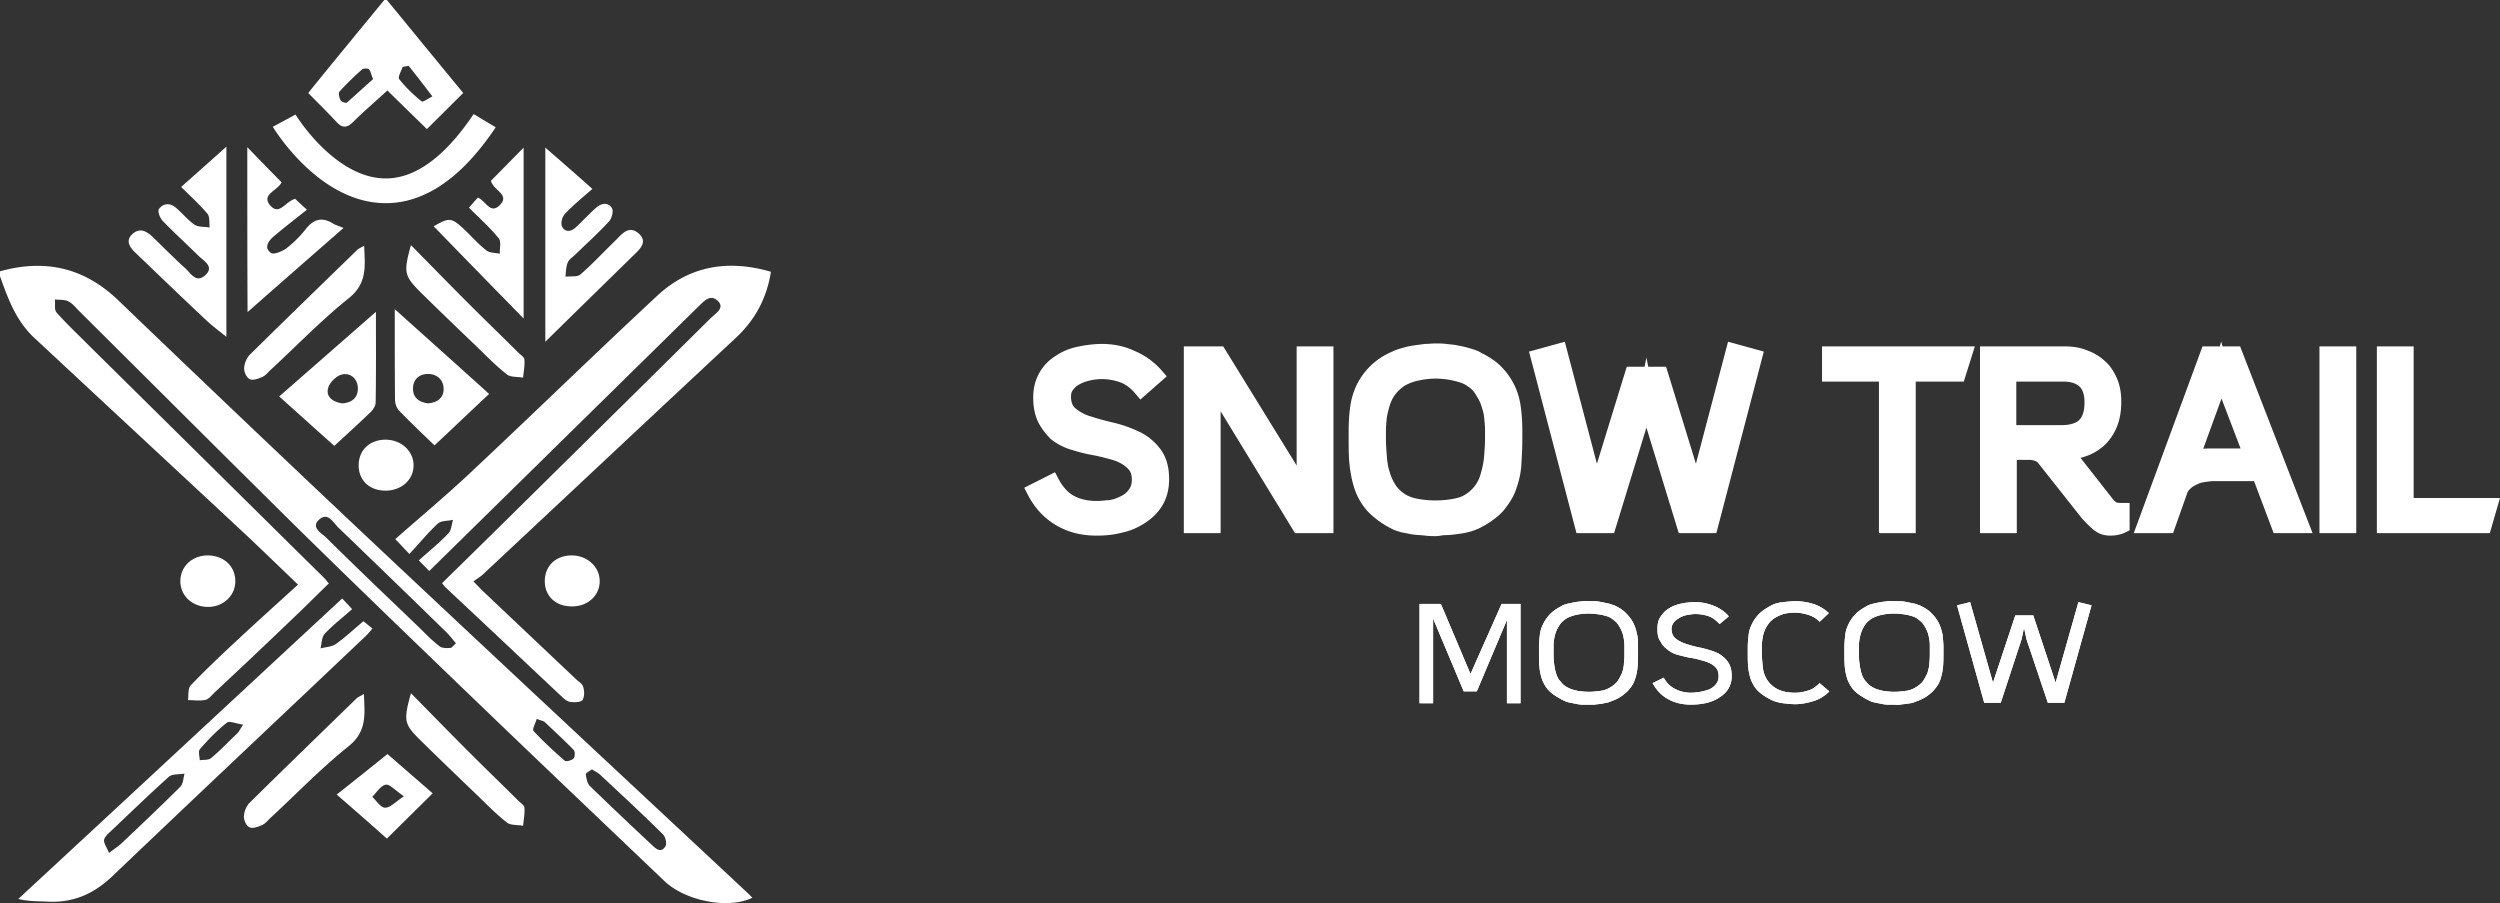 <svg width="227" height="82" fill="none" xmlns="http://www.w3.org/2000/svg"><rect width="100%" height="100%" fill="#333333" stroke="none"/><path d="M0 24.633c4.13-1.145 7.667-.314 10.73 2.627a3161.542 3161.542 0 0023.855 22.68C45.67 60.359 56.802 70.733 67.91 81.107c.143.135.261.27.404.404-2.113 1.056-6.053.337-8-1.527-5.601-5.344-11.203-10.666-16.782-16.033-5.507-5.299-11.037-10.62-16.497-15.987C20.414 41.428 13.84 34.85 7.24 28.294c-.333-.315-.617-.72-1.02-.922-.357-.18-.832-.134-1.235-.18.047.405-.071.921.142 1.168.902 1.033 1.923 1.977 2.896 2.965 7.145 7.05 14.266 14.101 21.41 21.152.143.135.238.292.428.494-1.068 1.033-2.089 2.066-3.157 3.076a676.965 676.965 0 01-7.24 6.849c-.26.247-.498.584-.807.651-.498.113-1.044.023-1.59.023.071-.45-.024-1.056.26-1.348 1.33-1.392 2.73-2.717 4.131-4.02 1.828-1.706 3.68-3.367 5.602-5.119-1.851-1.774-3.49-3.368-5.15-4.917-6.291-5.861-12.581-11.7-18.872-17.56C1.424 29.056.712 27.08 0 25.082v-.449zm41.397 33.772c-.308-.36-.57-.696-.854-.988a1924.693 1924.693 0 00-9.851-9.543c-.427-.405-.902-1.393-1.686-.719-.854.741.214 1.258.665 1.707 2.777 2.762 5.626 5.456 8.45 8.173.57.562 1.14 1.146 1.78 1.64.214.18.642.18.95.157.166.022.332-.225.546-.427zM53.74 69.857c-.237.18-.57.337-.546.45.048.358.119.83.38 1.077a406.579 406.579 0 005.602 5.322c.38.359.83.786 1.234.157.167-.247.024-.853-.19-1.078-1.851-1.841-3.774-3.615-5.696-5.411-.214-.203-.499-.337-.784-.517zm-5.008-4.58c-.119.426-.428.942-.285 1.1.878.943 1.851 1.84 2.825 2.694.118.112.64-.022.807-.202.142-.157.142-.629.023-.763-.854-.876-1.756-1.707-2.658-2.56-.119-.09-.309-.113-.712-.27zM35.13 0c2.303 2.807 4.582 5.591 6.932 8.443-1.092 1.078-2.16 2.156-3.3 3.278-1.234-1.212-2.373-2.312-3.584-3.503-1.116 1.01-2.16 1.91-3.133 2.875-.523.516-.95.561-1.472 0-.83-.899-1.709-1.752-2.587-2.65C30.288 5.591 32.59 2.807 34.893 0h.238zm1.97 5.973c-.19.045-.38.067-.545.112-.119.382-.451.898-.309 1.1a12.972 12.972 0 002.042 2.021c.118.09.64-.291.973-.449a127.099 127.099 0 00-2.16-2.784zm-3.227 1.213c-.19-.472-.214-.741-.38-.899-.119-.09-.499-.09-.617.023a24.04 24.04 0 00-2.042 1.998c-.142.157-.024.562.095.809.071.134.499.27.57.202.807-.719 1.59-1.437 2.374-2.133zM70 24.678c-.38 2.402-1.424 4.356-3.204 6.018-7.668 7.14-15.287 14.303-22.954 21.467-.214.202-.498.359-.855.628.404.405.689.719.974.988l8.308 7.86c.26.246.617.449.688.74.119.382.119.899-.071 1.19-.166.203-.76.225-1.14.158-.285-.045-.546-.292-.76-.494-3.512-3.301-7.002-6.602-10.515-9.88-.118-.113-.19-.225-.332-.404a1607.22 1607.22 0 006.148-6.04c6.1-6.019 12.2-12.037 18.301-18.077.427-.404 1.282-.898.546-1.55-.665-.583-1.21.068-1.685.517L39.593 51.242c-.19.18-.38.382-.617.606-.309-.314-.593-.606-.95-.965.95-.854 1.876-1.595 2.683-2.448.285-.292.285-.808.427-1.235-.475.112-1.068.067-1.377.337-.878.808-1.614 1.729-2.587 2.762-.522-.54-.736-.786-1.282-1.347 2.398-2.111 4.771-4.087 7.002-6.198 5.65-5.3 11.18-10.688 16.854-15.965 2.92-2.673 6.409-3.234 10.254-2.111z" fill="#fff"/><path d="M31.072 54.34c.308.337.522.562.902.966-.855.764-1.733 1.437-2.493 2.246-.285.314-.26.876-.38 1.325.475-.135 1.021-.135 1.4-.405.855-.606 1.615-1.324 2.493-2.065.143.112.451.359.831.673-.237.247-.404.472-.617.674-7.643 7.253-15.334 14.483-22.954 21.759-1.661 1.594-3.513 2.47-5.886 2.357-.855-.045-1.71 0-2.706-.247 9.78-9.049 19.559-18.143 29.41-27.282zM9.898 77.448c.57-.427.902-.651 1.163-.898 1.78-1.685 3.585-3.391 5.317-5.12.262-.27.262-.786.38-1.19-.474.09-1.092.022-1.4.27-1.78 1.594-3.49 3.255-5.222 4.894-.285.27-.641.562-.689.876-.023.315.261.674.451 1.168zm12.177-11.654c-.64-.09-1.258-.36-1.471-.18-.902.719-1.71 1.55-2.445 2.403-.19.202-.024.673-.024 1.01.332-.045.783 0 1.02-.18.855-.718 1.615-1.526 2.422-2.29.118-.112.19-.292.498-.763zm27.44-34.761V13.405c1.472 1.28 2.849 2.47 4.273 3.75-.878.764-1.733 1.46-2.493 2.268-.26.27-.403.854-.26 1.146.26.539.806.494 1.257.067.594-.561 1.14-1.145 1.733-1.684.475-.45 1.092-.674 1.52-.09.19.247.023.943-.238 1.235-.95 1.033-2.018 1.999-3.038 2.987-.238.247-.594.449-.712.74-.167.405-.167.854-.214 1.303.475-.067 1.068.045 1.353-.202 1.068-.92 2.041-1.976 3.062-2.964.617-.584 1.282-1.595 2.231-.764.926.809 0 1.527-.64 2.156-2.517 2.47-5.08 4.963-7.834 7.68zM20.556 13.316v17.267c-.736-.583-1.33-1.032-1.875-1.549-2.113-1.976-4.178-3.974-6.267-5.973-.546-.516-1.115-1.145-.38-1.819.713-.65 1.377-.18 1.923.36.95.92 1.852 1.84 2.825 2.717.522.449 1.02 1.482 1.899.628.783-.763-.19-1.257-.665-1.729-1.068-1.055-2.183-2.066-3.228-3.143-.261-.27-.498-.876-.356-1.1.38-.517.997-.585 1.543-.113.593.494 1.068 1.123 1.709 1.55.332.224.902.157 1.353.247-.047-.427.024-.944-.19-1.236-.712-.853-1.543-1.594-2.397-2.447 1.329-1.19 2.634-2.335 4.106-3.66zm1.899.044c1.14 1.19 2.136 2.201 3.11 3.19-.333.763-1.9 1.1-1.021 2.11.83.943 1.353-.36 2.255-.606.19.18.45.426 1.068.988-1.092.875-2.089 1.639-3.015 2.425-.474.404-.925 1.033-.237 1.504.238.18 1.045-.157 1.424-.449a9.957 9.957 0 001.71-1.706c.688-.876 1.447-1.168 2.492-.517.213.135.498.202.95.404-3.04 2.65-5.982 5.232-8.712 7.635-.024-4.58-.024-9.656-.024-14.977zm22.123 3.055c.878-.876 1.828-1.864 2.967-3.01v15.517c-2.872-2.942-5.555-5.681-8.166-8.376 1.496-.853 1.615-.83 3.039.54.57.56 1.115 1.167 1.756 1.66.285.225.807.203 1.21.293-.023-.472.143-1.078-.094-1.393-.783-.965-1.733-1.818-2.706-2.784.261-.314.522-.606.807-.92.712.269 1.14 1.616 2.041.628.855-.92-.64-1.28-.854-2.155zm-19.227 19.58c3.015-2.627 5.958-5.21 8.783-7.68 0 2.515.023 5.367-.024 8.219 0 .292-.214.651-.451.876-1.045 1.01-2.136 1.998-3.3 3.076-1.566-1.392-3.18-2.852-5.008-4.49zm5.744.629c.879-.068 1.4-.517 1.4-1.347 0-.831-.616-1.438-1.4-1.28-.522.09-1.187.74-1.305 1.257-.214.764.427 1.258 1.305 1.37zm8.355 3.817c-1.02-.988-2.136-2.043-3.204-3.144-.237-.246-.38-.673-.38-1.01-.023-2.762-.023-5.524-.023-8.218 2.872 2.582 5.768 5.164 8.569 7.702-1.71 1.594-3.252 3.076-4.961 4.67zm-.593-3.817c.902-.068 1.448-.54 1.425-1.347-.024-.809-.618-1.325-1.448-1.325-.784.022-1.33.516-1.33 1.302-.023.853.523 1.258 1.353 1.37zM33.065 22.32c.072 1.841.309 3.39-1.4 4.76-2.492 1.999-4.724 4.312-7.05 6.468-.261.224-.475.538-.783.673-.356.157-.879.36-1.163.202-.285-.135-.523-.65-.499-1.01.024-.404.214-.898.499-1.19 3.228-3.189 6.48-6.333 9.732-9.499.118-.134.332-.224.664-.404zm4.249-.067c1.9 1.93 3.775 3.862 5.697 5.77 1.33 1.326 2.682 2.628 4.012 3.953.213.224.57.426.593.673.048.54-.071 1.1-.118 1.64-.499-.09-1.14-.023-1.472-.292-.973-.764-1.828-1.64-2.706-2.493-1.71-1.64-3.442-3.3-5.127-4.962-1.496-1.505-1.567-1.797-.879-4.29zm-4.272 40.755c.07 1.842.308 3.391-1.4 4.76-2.493 2-4.724 4.312-7.05 6.468-.262.224-.475.539-.784.673-.356.157-.878.36-1.163.203-.285-.135-.522-.652-.498-1.011.023-.404.213-.898.498-1.19 3.228-3.189 6.48-6.332 9.732-9.498.142-.135.356-.203.665-.405zm4.272-.068c1.9 1.932 3.775 3.863 5.697 5.772 1.33 1.325 2.682 2.627 4.012 3.952.213.224.57.427.593.674.048.538-.071 1.1-.118 1.639-.499-.09-1.14-.023-1.472-.292-.973-.764-1.828-1.64-2.706-2.493-1.71-1.639-3.442-3.3-5.127-4.962-1.52-1.482-1.567-1.797-.879-4.29zm-2.136 5.525c1.14.988 2.587 2.245 4.107 3.57-1.401 1.392-2.73 2.695-4.154 4.11a443.645 443.645 0 00-4.558-3.998c1.638-1.302 3.205-2.537 4.605-3.682zm1.495 3.84c-.783-.54-1.305-1.123-1.637-1.056-.475.09-.831.696-1.235 1.1.38.36.76.989 1.163.989.451.022.926-.517 1.71-1.033zM16.378 52.68c.048-1.326 1.163-2.291 2.564-2.246 1.472.044 2.492 1.077 2.421 2.47-.071 1.302-1.21 2.267-2.61 2.2-1.401-.067-2.422-1.1-2.375-2.425zm35.582 2.38c-1.472.022-2.469-.899-2.492-2.246-.024-1.415.997-2.403 2.492-2.38 1.377.022 2.492 1.033 2.492 2.335s-1.068 2.29-2.492 2.29zm-16.9-10.51c-1.472.023-2.47-.898-2.493-2.245-.024-1.415.997-2.403 2.492-2.38 1.377.022 2.493 1.033 2.493 2.335 0 1.28-1.068 2.268-2.493 2.29z" fill="#fff"/><path fill-rule="evenodd" clip-rule="evenodd" d="M24.771 11.514l1.031-.556c1.032-.555 1.031-.556 1.031-.556l.003.004.014.023.064.101a17.583 17.583 0 001.307 1.736c.912 1.066 2.178 2.29 3.671 3.087 1.47.785 3.097 1.13 4.855.582 1.795-.559 3.94-2.114 6.258-5.578l2.006 1.202c-2.476 3.699-5.005 5.725-7.522 6.51-2.555.795-4.88.245-6.764-.761-1.86-.993-3.346-2.457-4.35-3.63a19.834 19.834 0 01-1.174-1.513 15.176 15.176 0 01-.42-.634l-.007-.012-.002-.003-.001-.002z" fill="#fff"/><path d="M94.485 36.086c0-.764.178-1.394.49-1.933.312-.54.757-.99 1.292-1.305.534-.36 1.113-.584 1.781-.72a10.141 10.141 0 012.005-.224c.935 0 1.871.18 2.717.585a6.07 6.07 0 012.227 1.619l-1.381 1.214c-.49-.585-1.024-.99-1.603-1.215a5.501 5.501 0 00-3.163-.224c-.4.09-.802.224-1.113.404-.357.18-.624.405-.847.72-.222.27-.311.63-.311.99 0 .719.222 1.259.668 1.618.445.36.98.675 1.648.855.668.225 1.381.405 2.138.584.757.18 1.47.45 2.138.765a4.392 4.392 0 011.648 1.35c.445.584.668 1.348.668 2.338 0 .81-.178 1.484-.534 2.069-.357.584-.847 1.034-1.426 1.394a5.53 5.53 0 01-1.915.764c-.713.18-1.381.225-2.05.225-1.246 0-2.36-.27-3.34-.855-.98-.584-1.737-1.394-2.316-2.518l1.603-.81c.446.855 1.025 1.485 1.693 1.844.668.36 1.47.54 2.36.54.402 0 .803-.045 1.248-.09.445-.045.891-.225 1.247-.405.401-.18.713-.45.98-.81.267-.359.401-.764.401-1.303 0-.54-.134-.99-.401-1.304a3.166 3.166 0 00-1.024-.81c-.401-.225-.891-.36-1.426-.495a17.739 17.739 0 00-1.648-.36 17.39 17.39 0 01-1.648-.45 4.822 4.822 0 01-1.425-.764 5.533 5.533 0 01-.98-1.304c-.267-.54-.401-1.17-.401-1.979z" fill="#fff"/><path fill-rule="evenodd" clip-rule="evenodd" d="M100.053 32.578c-.61 0-1.232.083-1.873.212-.597.12-1.092.316-1.543.62l-.016.01-.018.011a2.936 2.936 0 00-1.05 1.061c-.25.431-.4.943-.4 1.594 0 .726.118 1.244.325 1.667.225.414.486.757.83 1.109.335.257.746.481 1.194.632.497.167 1 .295 1.564.427.6.094 1.151.234 1.672.365l.011.003c.521.131 1.089.282 1.575.552.528.269.905.596 1.22.968.403.474.562 1.1.562 1.743 0 .67-.172 1.22-.534 1.709a3.12 3.12 0 01-1.229 1.014c-.384.193-.909.41-1.466.466l-.125.013c-.391.04-.79.08-1.19.08-.977 0-1.891-.197-2.674-.618-.642-.346-1.19-.882-1.636-1.556l-.41.207a5.19 5.19 0 001.72 1.657c.86.513 1.852.76 3 .76.638 0 1.247-.043 1.888-.204l.019-.005.02-.004a4.868 4.868 0 001.688-.676c.509-.316.916-.696 1.206-1.173.283-.464.436-1.012.436-1.715 0-.887-.199-1.493-.53-1.927a3.717 3.717 0 00-1.401-1.15c-.636-.3-1.305-.552-2.008-.719a25.304 25.304 0 01-2.178-.595 5.089 5.089 0 01-1.873-.974c-.642-.519-.919-1.277-.919-2.146 0-.452.11-.975.45-1.4a2.872 2.872 0 011.061-.904c.388-.22.853-.371 1.284-.468a6.169 6.169 0 013.548.254 4.35 4.35 0 011.407.91l.362-.318a5.423 5.423 0 00-1.511-.96l-.014-.005-.013-.007c-.744-.355-1.579-.52-2.431-.52zm-2.136-1.11c.695-.141 1.41-.239 2.136-.239 1.014 0 2.044.194 2.99.643a6.735 6.735 0 012.457 1.791l.441.51-2.397 2.107-.438-.523c-.433-.517-.88-.844-1.333-1.02a4.842 4.842 0 00-2.778-.196c-.364.082-.694.198-.927.332l-.016.01-.017.008a1.54 1.54 0 00-.601.508l-.014.02-.016.02c-.092.11-.157.298-.157.557 0 .571.169.892.417 1.093.388.313.841.578 1.403.729l.02.005.019.007c.637.214 1.325.389 2.08.568.811.192 1.567.48 2.267.81.773.364 1.39.885 1.895 1.549.56.735.807 1.658.807 2.75 0 .915-.203 1.716-.633 2.422-.422.692-.996 1.212-1.645 1.615a6.2 6.2 0 01-2.122.85c-.778.194-1.499.24-2.192.24-1.346 0-2.581-.293-3.68-.949-1.094-.652-1.936-1.558-2.57-2.788L93 44.29l2.796-1.411.305.584c.399.766.893 1.282 1.415 1.563.554.298 1.243.46 2.047.46.329 0 .659-.033 1.064-.074l.117-.012c.327-.033.687-.172 1.014-.337l.014-.007.014-.006a1.78 1.78 0 00.717-.598c.171-.231.267-.49.267-.9 0-.436-.109-.71-.24-.864a2.508 2.508 0 00-.816-.646l-.013-.006-.013-.007c-.313-.176-.719-.293-1.263-.43a17.094 17.094 0 00-1.587-.348l-.025-.004-.024-.005a18.303 18.303 0 01-1.71-.467 5.49 5.49 0 01-1.623-.872l-.033-.026-.03-.03c-.44-.444-.792-.9-1.094-1.458l-.005-.01-.006-.011c-.324-.655-.471-1.394-.471-2.28 0-.878.206-1.626.58-2.274a4.279 4.279 0 011.516-1.537c.613-.41 1.272-.66 2.004-.809z" fill="#fff"/><path d="M108.16 47.734V32.13h2.539l7.705 12.502V32.13h2.005v15.605h-2.45l-7.795-12.772v12.772h-2.004z" fill="#fff"/><path fill-rule="evenodd" clip-rule="evenodd" d="M107.491 31.454h3.579l6.666 10.816V31.454h3.341V48.41h-3.491l-6.754-11.066V48.41h-3.341V31.454zm1.337 1.35V47.06h.668V32.803h-.668zm.803 0l8.701 14.256h1.409V32.803h-.668v14.189l-8.746-14.189h-.696z" fill="#fff"/><path d="M130.386 48.004c-.267 0-.579 0-.935-.045-.356-.045-.668-.045-1.025-.09-.356-.045-.668-.135-.98-.18-.311-.09-.623-.18-.846-.315a7.316 7.316 0 01-1.915-1.394 5.128 5.128 0 01-1.025-1.709c-.222-.63-.356-1.304-.445-2.023-.089-.72-.089-1.485-.089-2.34V39.1c0-.72.044-1.439.134-2.068.089-.63.267-1.26.534-1.8a5.695 5.695 0 011.069-1.483 5.633 5.633 0 011.737-1.17 4.73 4.73 0 01.846-.314c.312-.09.624-.18.98-.225.312-.045.669-.09.98-.135.312 0 .624-.045.936-.045.312 0 .579 0 .935.045.312.045.668.045.98.135.312.045.668.135.98.225.312.09.624.18.846.314.713.36 1.292.72 1.737 1.17a5.7 5.7 0 011.07 1.484c.267.54.445 1.124.534 1.799.089.63.134 1.349.134 2.068v.81c0 .81-.045 1.574-.089 2.294-.045.72-.223 1.394-.446 2.023-.223.63-.579 1.17-1.024 1.71-.446.494-1.114.989-1.916 1.393a4.702 4.702 0 01-.846.315c-.312.09-.668.135-.98.18-.356.045-.668.09-1.024.09-.357 0-.579.09-.847.09zm0-14.301a8.2 8.2 0 00-1.87.225 4.73 4.73 0 00-1.426.584c-.356.27-.668.54-.935.9a3.84 3.84 0 00-.579 1.124c-.134.405-.223.81-.312 1.26-.045.449-.089.854-.089 1.303v.765c0 .54.044 1.124.089 1.664.044.585.134 1.124.312 1.619.133.495.401.99.668 1.394a3.89 3.89 0 001.202 1.035c.357.18.758.314 1.292.404a9.647 9.647 0 003.207 0c.535-.09.98-.225 1.292-.404.49-.27.891-.63 1.203-1.035.311-.405.534-.9.668-1.394.133-.495.267-1.034.312-1.62.044-.584.089-1.123.089-1.663v-.765c0-.45-.045-.854-.089-1.304-.045-.45-.179-.854-.312-1.259-.134-.405-.357-.764-.579-1.124a2.856 2.856 0 00-.891-.9c-.356-.27-.846-.45-1.425-.584a8.136 8.136 0 00-1.827-.225z" fill="#fff"/><path fill-rule="evenodd" clip-rule="evenodd" d="M131.189 32.572a6.215 6.215 0 00-.847-.039c-.128 0-.26.01-.42.021h-.01c-.136.01-.294.022-.456.024l-.45.062h-.001a47.17 47.17 0 00-.484.067h-.006l-.006.001a5.644 5.644 0 00-.879.204 4.084 4.084 0 00-.731.27l-.015.008-.016.006a4.974 4.974 0 00-1.533 1.029c-.397.401-.71.837-.943 1.308a5.33 5.33 0 00-.471 1.593c-.084.593-.127 1.28-.127 1.973v.81c0 .864.001 1.585.084 2.255.085.69.211 1.313.412 1.88.189.536.494 1.04.879 1.47a6.648 6.648 0 001.73 1.257l.023.012.022.013c.125.076.328.14.644.233.148.022.292.053.421.08l.046.01c.161.033.305.062.454.08.156.02.305.03.474.042h.007c.163.011.346.024.544.049.31.039.584.04.852.04.067 0 .13-.011.28-.036.141-.024.331-.054.567-.054.276 0 .518-.031.837-.072l.098-.013.098-.014c.293-.041.558-.08.787-.145a4.15 4.15 0 00.732-.27c.74-.374 1.332-.818 1.71-1.234.413-.502.714-.97.899-1.493.21-.595.368-1.204.408-1.839.044-.72.088-1.465.088-2.251v-.81c0-.693-.044-1.38-.127-1.973l-.001-.006a4.975 4.975 0 00-.47-1.587 5.042 5.042 0 00-.944-1.308c-.37-.374-.873-.695-1.563-1.043l-.023-.012-.022-.013c-.131-.08-.346-.147-.687-.245a7.038 7.038 0 00-.89-.205l-.046-.007-.043-.013a2.178 2.178 0 00-.373-.061l-.129-.012a9.102 9.102 0 01-.383-.041zm-.838-1.388c.309 0 .611 0 1.009.05l.006.001.006.001c.089.013.173.02.276.03l.186.017c.163.017.361.041.561.094a8.596 8.596 0 011.065.25c.274.078.646.185.943.358.726.369 1.374.764 1.89 1.286a6.375 6.375 0 011.194 1.66c.302.609.5 1.265.599 2.008.094.665.14 1.416.14 2.16v.81c0 .833-.046 1.616-.091 2.336-.049.804-.248 1.544-.483 2.208-.259.732-.667 1.341-1.14 1.914l-.009.011-.01.011c-.513.57-1.254 1.111-2.111 1.544a5.39 5.39 0 01-.961.36 7.203 7.203 0 01-.968.184l-.101.015h-.006l-.006.002-.107.013c-.309.04-.635.082-1 .082a1.975 1.975 0 00-.38.04c-.116.02-.284.05-.467.05h-.009c-.265 0-.611 0-1.009-.05a8.029 8.029 0 00-.474-.042h-.007a9.081 9.081 0 01-.543-.049 6.972 6.972 0 01-.56-.098l-.042-.01a6.39 6.39 0 00-.39-.073l-.045-.007-.044-.012-.04-.012c-.273-.078-.646-.185-.942-.359a7.986 7.986 0 01-2.069-1.51l-.011-.011-.011-.012a5.808 5.808 0 01-1.159-1.936c-.244-.691-.386-1.418-.479-2.167-.094-.761-.094-1.561-.094-2.397V39.1c0-.745.046-1.497.14-2.164a6.685 6.685 0 01.598-2.005 6.356 6.356 0 011.195-1.66 6.283 6.283 0 011.926-1.303 5.35 5.35 0 01.946-.352l.015-.004c.303-.088.654-.19 1.06-.24.157-.023.324-.046.488-.068h.002l.484-.067.047-.007h.047c.128 0 .261-.009.42-.02l.01-.001c.15-.011.326-.024.506-.024h.009zm-1.986 2.086a8.87 8.87 0 012.021-.242 8.78 8.78 0 011.977.242c.6.14 1.188.342 1.653.685.432.278.808.66 1.079 1.1l.016.025c.213.343.472.761.631 1.243l.008.024c.129.39.282.856.334 1.381l.012.116c.04.4.081.808.081 1.255v.765c0 .528-.041 1.054-.081 1.585a5.666 5.666 0 00-.01.13c-.05.653-.198 1.244-.334 1.745a4.707 4.707 0 01-.785 1.631 4.543 4.543 0 01-1.404 1.21c-.41.235-.942.385-1.508.48a10.297 10.297 0 01-3.427 0 5.042 5.042 0 01-1.48-.466l-.011-.006-.01-.005a4.552 4.552 0 01-1.411-1.213l-.015-.02-.013-.02c-.282-.427-.587-.98-.749-1.563-.2-.565-.295-1.162-.341-1.77a21.603 21.603 0 01-.091-1.718v-.765c0-.447.04-.854.081-1.255l.011-.116.003-.033.007-.032c.09-.456.186-.894.333-1.34a4.52 4.52 0 01.678-1.316c.323-.434.692-.749 1.069-1.034l.023-.018.024-.015a5.38 5.38 0 011.629-.67zm2.021 1.107a7.53 7.53 0 00-1.72.208 4.064 4.064 0 00-1.198.485c-.325.247-.572.468-.779.746a3.19 3.19 0 00-.479.933 9.627 9.627 0 00-.285 1.146l-.007.075c-.041.412-.075.753-.075 1.13v.764c0 .508.042 1.067.087 1.608v.004c.042.551.124 1.024.274 1.44l.009.027.007.026c.105.39.324.807.566 1.177.255.326.578.614.97.831.288.144.621.259 1.092.338a8.996 8.996 0 002.987 0c.501-.084.857-.202 1.071-.325l.005-.004.006-.003a3.2 3.2 0 00.995-.856 3.33 3.33 0 00.551-1.158c.132-.488.251-.976.29-1.493l.01-.119c.041-.544.078-1.02.078-1.493v-.765c0-.376-.034-.717-.076-1.13l-.01-.107c-.036-.363-.144-.699-.281-1.113-.104-.316-.282-.608-.512-.98a2.18 2.18 0 00-.678-.685l-.024-.015-.023-.017c-.245-.186-.627-.34-1.175-.467a7.463 7.463 0 00-1.676-.208z" fill="#fff"/><path d="M150.787 33.973l3.251 10.568 3.341-12.682 1.96.54-4.009 15.335h-2.405l-3.074-10.029-.356-1.799-.356 1.8-3.074 10.028h-2.405l-4.009-15.336 1.96-.54 3.341 12.683 3.251-10.568h2.584z" fill="#fff"/><path fill-rule="evenodd" clip-rule="evenodd" d="M142.084 31.03l2.917 11.075 2.71-8.807h1.619l.165-.831.165.831h1.619l2.71 8.807 2.917-11.076 3.248.895-4.309 16.485h-3.413l-2.937-9.584-2.937 9.584h-3.413l-4.309-16.485 3.248-.895zm6.979 3.617h-.368l-3.793 12.33-3.764-14.289-.672.185 3.709 14.187h1.398l2.917-9.521.573-2.892zm.864 0h.368l3.793 12.33 3.764-14.289.672.185-3.709 14.187h-1.398l-2.917-9.521-.573-2.892z" fill="#fff"/><path d="M173.281 33.973v13.761h-2.005V33.973h-5.167v-1.844h12.294l-.579 1.844h-4.543z" fill="#fff"/><path fill-rule="evenodd" clip-rule="evenodd" d="M165.441 31.454h13.875l-1.003 3.193h-4.364V48.41h-3.341V34.647h-5.167v-3.193zm1.337 1.35v.494h5.167V47.06h.668V33.298h4.722l.155-.495h-10.712z" fill="#fff"/><path d="M185.619 41.663a1.247 1.247 0 00-.624-.45 2.239 2.239 0 00-.757-.135h-1.781v6.656h-2.005V32.13h7.038c.668 0 1.247.09 1.782.315.534.18 1.024.494 1.425.854s.713.855.935 1.394c.223.54.312 1.124.312 1.799 0 1.35-.356 2.384-1.113 3.238-.758.81-1.782 1.26-3.163 1.35l3.563 4.541c.268.36.49.54.713.63.223.09.446.09.757.09v1.394c-.178.09-.356.135-.579.18-.222.045-.401.045-.534.045-.446 0-.802-.135-1.158-.45a9.323 9.323 0 01-.936-.944l-3.875-4.902zm1.515-2.384c.979 0 1.692-.225 2.138-.674.445-.45.668-1.125.668-2.069 0-.855-.223-1.53-.668-1.934-.446-.405-1.069-.63-1.916-.63h-4.944v5.307h4.722z" fill="#fff"/><path fill-rule="evenodd" clip-rule="evenodd" d="M179.784 31.454h7.706c.719 0 1.384.096 2.016.357a4.86 4.86 0 011.635.983c.496.445.859 1.034 1.108 1.639.266.645.363 1.323.363 2.058 0 1.484-.398 2.689-1.284 3.688l-.006.007-.006.006c-.645.69-1.446 1.144-2.408 1.38l2.853 3.637.005.007c.227.305.36.38.426.408.082.033.169.041.509.041h.668v2.486l-.369.186a2.799 2.799 0 01-.747.238c-.287.059-.519.059-.659.059h-.006c-.613 0-1.124-.198-1.598-.617a9.976 9.976 0 01-1.003-1.013l-.008-.01-3.882-4.91a.588.588 0 00-.313-.23 1.584 1.584 0 00-.546-.101h-1.113v6.656h-3.341V31.454zm1.336 1.35V47.06h.668v-6.656h2.45c.355 0 .651.062.969.17.403.135.685.354.934.668l3.868 4.893c.242.284.528.573.861.867.238.21.44.282.718.282.128 0 .25 0 .403-.031l.042-.01v-.27a1.763 1.763 0 01-.337-.097c-.377-.152-.688-.433-.994-.843l-4.349-5.545 1.272-.083c1.245-.081 2.096-.476 2.714-1.133.625-.708.937-1.571.937-2.781 0-.614-.081-1.105-.26-1.54-.196-.474-.457-.874-.763-1.149a3.497 3.497 0 00-1.193-.718l-.023-.008-.022-.01c-.431-.18-.917-.263-1.525-.263h-6.37zm.624.494h5.612c.967 0 1.765.26 2.363.803.643.584.889 1.483.889 2.435 0 1.043-.246 1.922-.864 2.546-.625.631-1.549.872-2.61.872h-5.39v-6.656zm1.336 1.35v3.957h4.054c.898 0 1.4-.21 1.665-.477.273-.276.473-.746.473-1.592 0-.757-.2-1.207-.447-1.432-.293-.267-.742-.457-1.469-.457h-4.276z" fill="#fff"/><path d="M194.706 47.734l5.746-15.605h2.494l6.058 15.605h-2.094l-1.781-4.722h-4.143c-.267 0-.579.045-.891.09a2.936 2.936 0 00-.89.27c-.268.135-.535.27-.758.495-.222.18-.401.45-.49.72l-1.113 3.147h-2.138zm6.414-11.873l-2.094 5.757c.624-.18 1.203-.225 1.782-.225h3.608l-2.093-5.487-.624-2.293-.579 2.248z" fill="#fff"/><path fill-rule="evenodd" clip-rule="evenodd" d="M202.172 32.803l.786 2.892 2.431 6.373h-4.581c-.543 0-1.055.042-1.598.199l-1.264.364 2.535-6.971.736-2.857h-.301l-5.249 14.257h.706l.953-2.695c.124-.37.361-.737.675-1.001.294-.288.633-.458.878-.582l.027-.014a3.599 3.599 0 011.095-.334l.025-.003a6.91 6.91 0 01.96-.093h4.603l1.782 4.722h.653l-5.534-14.257h-.318zm-.367-1.349h1.597l6.581 16.955h-3.533l-1.782-4.722h-3.682c-.21 0-.471.036-.796.083a2.276 2.276 0 00-.687.205c-.28.142-.449.233-.583.368l-.026.027-.029.023a.928.928 0 00-.274.406l-.002.007-1.274 3.603h-3.57l6.242-16.955h1.577l.117-.454.124.454zm-.092 4.733l-1.659 4.561c.258-.022.508-.03.754-.03h2.635l-1.73-4.532z" fill="#fff"/><path d="M213.28 32.129v15.605h-2.004V32.13h2.004z" fill="#fff"/><path fill-rule="evenodd" clip-rule="evenodd" d="M210.607 31.454h3.341V48.41h-3.341V31.454zm1.337 1.35V47.06h.668V32.803h-.668z" fill="#fff"/><path d="M218.491 32.129V45.89h7.617l-.534 1.844h-9.087V32.13h2.004z" fill="#fff"/><path fill-rule="evenodd" clip-rule="evenodd" d="M215.819 31.454h3.341v13.762H227l-.926 3.193h-10.255V31.454zm1.336 1.35V47.06h7.918l.144-.495h-7.394V32.803h-.668z" fill="#fff"/><path d="M128.893 54.84h1.94l2.689 6.357 2.822-6.358h1.719v9.018h-1.234v-7.563l-2.734 6.482h-1.19l-2.778-6.607v7.688h-1.234v-9.018z" fill="#fff"/><path fill-rule="evenodd" clip-rule="evenodd" d="M130.833 54.84h-1.94v9.017h1.234v-7.688l2.778 6.607h1.19l2.734-6.482v7.563h1.234v-9.018h-1.719l-2.822 6.358-2.689-6.358zm5.804.415l-3.125 7.041-2.978-7.041h-1.2v8.186h.352V56.17l.851-.153 2.667 6.345h.592l2.623-6.22.851.153v7.147h.352v-8.186h-.985z" fill="#fff"/><path d="M144.236 63.981h-.574c-.22 0-.396-.041-.617-.083-.22-.041-.397-.083-.617-.124a2.794 2.794 0 01-.529-.208c-.485-.25-.882-.499-1.191-.79-.308-.29-.485-.623-.661-.997a5.011 5.011 0 01-.264-1.164c-.044-.415-.044-.872-.044-1.33v-.498c0-.416.044-.831.088-1.205.044-.374.176-.706.352-1.039.177-.332.397-.623.662-.873.264-.249.661-.498 1.058-.706.176-.083.353-.125.529-.166.176-.042.397-.083.617-.125.221-.041.397-.041.617-.083.221-.042.397 0 .574 0h.573c.22 0 .396.041.617.083.22.042.397.083.617.125.176.041.353.124.529.166.441.208.794.416 1.058.706.265.25.485.54.662.873.176.333.264.665.352 1.039.088.374.088.79.088 1.205v.499c0 .457 0 .914-.044 1.33-.044.415-.132.79-.264 1.163-.132.374-.353.665-.661.997-.309.291-.662.582-1.191.79-.176.083-.353.125-.529.208a15.19 15.19 0 01-.617.124c-.221.042-.441.042-.617.083h-.573zm0-8.27c-.397 0-.794.043-1.147.126a3.473 3.473 0 00-.882.332c-.22.166-.44.333-.573.54-.132.208-.264.416-.352.665a4.06 4.06 0 00-.177.707c-.044.249-.044.498-.044.748v.415c0 .333 0 .665.044.956.044.332.088.623.177.914.088.291.22.582.44.79.177.25.441.457.75.581.22.125.485.167.794.25.308.041.661.083 1.014.083.352 0 .661-.042 1.014-.083.308-.042.573-.125.793-.25a2.65 2.65 0 00.75-.581c.176-.25.308-.499.441-.79.088-.29.176-.623.176-.914.044-.333.044-.665.044-.956v-.415c0-.25 0-.5-.044-.748-.044-.25-.088-.5-.176-.707-.089-.25-.221-.457-.353-.665-.132-.208-.353-.374-.573-.54-.221-.166-.529-.25-.882-.332a6.569 6.569 0 00-1.234-.125z" fill="#fff"/><path fill-rule="evenodd" clip-rule="evenodd" d="M147.63 55.67c-.264-.29-.617-.498-1.058-.706a2.576 2.576 0 01-.264-.083c-.089-.031-.177-.063-.265-.083-.11-.021-.209-.042-.308-.063-.1-.02-.199-.041-.309-.062l-.094-.018a2.604 2.604 0 00-.523-.065h-.573c-.058 0-.115-.005-.174-.009a1.394 1.394 0 00-.4.009c-.11.02-.209.031-.308.041a3.44 3.44 0 00-.309.042c-.22.042-.441.083-.617.125a2.564 2.564 0 00-.529.166c-.397.208-.794.457-1.058.706a3.35 3.35 0 00-.662.873c-.176.333-.308.665-.352 1.039-.044.374-.088.79-.088 1.205v.499c0 .457 0 .914.044 1.33.044.415.132.79.264 1.163.176.374.353.706.661.997.309.291.706.54 1.191.79.176.083.353.166.529.208.11.02.209.041.309.062.099.02.198.042.308.062l.094.018c.179.035.335.066.523.066h1.147c.092-.022.197-.033.307-.044.1-.01.205-.02.31-.04.22-.041.441-.083.617-.124a2.55 2.55 0 01.265-.104c.088-.031.176-.063.264-.104.529-.208.882-.499 1.191-.79.308-.332.529-.623.661-.997s.22-.748.264-1.164c.044-.415.044-.872.044-1.33v-.498c0-.416 0-.831-.088-1.205-.088-.374-.176-.706-.352-1.039a3.345 3.345 0 00-.662-.873zm-.19 6.822c.288-.31.462-.55.566-.844.122-.346.203-.69.244-1.074.041-.39.042-.826.042-1.288v-.499c0-.426-.002-.794-.078-1.115-.088-.371-.167-.66-.317-.943a2.919 2.919 0 00-.578-.765l-.012-.011-.011-.012c-.2-.22-.477-.394-.882-.587a3.368 3.368 0 01-.253-.081l-.008-.003a2.313 2.313 0 00-.208-.067c-.11-.02-.21-.042-.305-.062h-.001l-.3-.06-.102-.02a2.089 2.089 0 00-.428-.056h-.573a3.47 3.47 0 01-.296-.016.76.76 0 00-.191.008c-.129.025-.245.037-.341.047h-.006c-.1.011-.181.02-.27.037-.224.042-.433.081-.597.12a2.207 2.207 0 00-.431.13c-.38.2-.731.426-.952.633-.229.216-.422.47-.578.765-.163.308-.273.591-.309.899a9.974 9.974 0 00-.086 1.159v.499c0 .462.001.897.042 1.288.04.377.119.715.238 1.055.169.358.318.624.561.854.265.249.618.475 1.083.715.178.084.306.142.423.17.11.021.209.042.304.062h.002c.1.021.195.041.3.06l.102.02c.179.035.288.056.428.056h1.098c.104-.02.209-.03.292-.04h.011c.106-.01.192-.02.276-.035.205-.039.397-.075.554-.11a3.72 3.72 0 01.253-.098l.007-.002c.091-.032.158-.056.222-.087l.014-.006.014-.006c.446-.175.749-.42 1.037-.69zm-5.485-6.665l.026-.014c.26-.148.61-.287 1.001-.38a5.556 5.556 0 011.254-.137c.43 0 .857.046 1.32.133l.011.002.01.002c.338.08.743.18 1.05.411l.024.019c.203.153.478.36.652.632l.008.013c.126.198.277.436.381.723.103.248.152.53.193.76l.004.021c.05.284.05.562.05.803v.438c0 .28 0 .624-.044.974-.005.347-.108.718-.193 1.001l-.008.026-.011.024a5.103 5.103 0 01-.479.856l-.011.015-.012.014a3.067 3.067 0 01-.871.681 2.66 2.66 0 01-.954.302h-.004l-.004.001-.106.013a7.782 7.782 0 01-.962.074c-.386 0-.765-.046-1.077-.088l-.03-.004-.029-.008a7.293 7.293 0 00-.212-.053h-.001c-.07-.018-.145-.036-.219-.056a2.087 2.087 0 01-.44-.168 2.142 2.142 0 01-.892-.69c-.279-.277-.43-.633-.522-.939a6.005 6.005 0 01-.19-.973c-.048-.32-.048-.675-.048-.994v-.446c0-.24 0-.52.05-.803.046-.258.095-.49.193-.77a3.588 3.588 0 01.393-.747c.174-.273.449-.48.652-.632a1.91 1.91 0 01.024-.019l.023-.017zm-.85 4.373c.044.332.088.623.177.914.088.291.22.582.44.79.177.25.441.457.75.581.166.094.357.141.573.194.071.017.144.035.221.056.308.041.661.083 1.014.083.317 0 .598-.034.908-.07l.106-.013c.308-.042.573-.125.793-.25a2.65 2.65 0 00.75-.581c.176-.25.308-.499.441-.79.088-.29.176-.623.176-.914.044-.333.044-.665.044-.956v-.415c0-.25 0-.5-.044-.748-.044-.25-.088-.5-.176-.707-.089-.25-.221-.457-.353-.665-.132-.208-.353-.374-.573-.54-.221-.166-.529-.25-.882-.332a6.569 6.569 0 00-1.234-.125c-.397 0-.794.041-1.147.125a3.473 3.473 0 00-.882.332c-.22.166-.44.333-.573.54-.132.208-.264.416-.352.665a4.06 4.06 0 00-.177.707c-.044.249-.044.498-.044.748v.415c0 .333 0 .665.044.956z" fill="#fff"/><path d="M150.496 57.083c0-.457.088-.83.309-1.122.22-.332.485-.581.793-.748.309-.208.706-.332 1.102-.415a6.227 6.227 0 011.235-.125c.573 0 1.146.125 1.675.332a3.47 3.47 0 011.367.956l-.838.707c-.308-.333-.617-.582-.97-.707a3.812 3.812 0 00-1.234-.207c-.221 0-.485.041-.706.083a2.019 2.019 0 00-.705.249c-.22.125-.397.25-.529.416a.96.96 0 00-.22.581c0 .416.132.707.396.915.265.207.618.373 1.014.498.397.125.838.25 1.323.333.485.124.926.249 1.323.415.396.166.749.457 1.014.79.264.332.396.79.396 1.371 0 .457-.132.873-.352 1.205-.221.333-.529.582-.882.79a3.687 3.687 0 01-1.19.457 6.67 6.67 0 01-1.279.124c-.794 0-1.455-.166-2.072-.498-.617-.333-1.058-.831-1.411-1.455l1.014-.498c.265.498.617.83 1.058 1.039.397.207.882.332 1.455.332.221 0 .485-.042.794-.083.264-.042.529-.125.793-.208.265-.124.441-.25.618-.457a1.12 1.12 0 00.264-.748c0-.332-.088-.582-.22-.748a1.77 1.77 0 00-.618-.457c-.264-.125-.573-.208-.881-.29a7.222 7.222 0 00-1.014-.209 30.932 30.932 0 01-1.014-.25 2.527 2.527 0 01-.882-.456c-.265-.208-.485-.416-.617-.707-.265-.332-.309-.706-.309-1.205z" fill="#fff"/><path fill-rule="evenodd" clip-rule="evenodd" d="M151.171 56.192l-.008.01c-.146.194-.226.469-.226.881 0 .487.048.74.22.956l.032.04.021.046c.09.198.245.355.494.55.227.18.482.313.721.377.293.08.629.159.974.24a7.75 7.75 0 011.054.218l.019.005c.295.08.637.171.939.313.31.146.59.35.772.58.203.255.309.598.309.997 0 .376-.116.72-.361 1.008a2.1 2.1 0 01-.765.569l-.028.013-.044.014c-.255.08-.547.172-.846.219h-.005l-.005.001-.125.017a5.54 5.54 0 01-.731.07c-.639 0-1.195-.138-1.661-.38a2.623 2.623 0 01-1.02-.855l-.23.113a2.91 2.91 0 001.014.928c.547.295 1.132.444 1.853.444.408 0 .776-.038 1.192-.117a3.23 3.23 0 001.043-.402c.318-.186.568-.395.742-.657a1.78 1.78 0 00.286-.985c0-.527-.121-.885-.309-1.122a2.202 2.202 0 00-.84-.66 9.222 9.222 0 00-1.242-.389 10.52 10.52 0 01-1.364-.344c-.429-.135-.837-.322-1.157-.573-.387-.304-.555-.724-.555-1.234 0-.315.131-.608.308-.83.183-.23.416-.388.655-.523.26-.147.53-.25.853-.302.223-.042.52-.09.785-.09.495 0 .989.093 1.389.234.317.112.591.297.839.518l.185-.156a3.145 3.145 0 00-.907-.545c-.484-.19-1-.3-1.506-.3a5.76 5.76 0 00-1.139.114c-.375.079-.704.188-.942.348l-.018.013-.019.01c-.235.127-.45.323-.639.608l-.007.01zm5.507-.536l.071.065c.081.077.157.157.228.24l-.838.707-.079-.084c-.283-.29-.568-.509-.891-.623a3.812 3.812 0 00-1.234-.207c-.221 0-.485.041-.706.083a2.019 2.019 0 00-.705.249c-.22.125-.397.25-.529.416a.96.96 0 00-.22.581c0 .416.132.707.396.915.265.207.618.373 1.014.498.397.125.838.25 1.323.333.485.124.926.249 1.323.415.396.166.749.457 1.014.79.264.332.396.79.396 1.371 0 .457-.132.873-.352 1.205-.221.333-.529.582-.882.79a3.687 3.687 0 01-1.19.457 6.67 6.67 0 01-1.279.124c-.794 0-1.455-.166-2.072-.498a3.354 3.354 0 01-1.188-1.096 5.209 5.209 0 01-.223-.359l1.014-.498c.017.032.034.063.052.093a2.25 2.25 0 001.006.946c.397.207.882.332 1.455.332.188 0 .409-.03.662-.065l.132-.018c.264-.042.529-.125.793-.208.265-.124.441-.25.618-.457a1.12 1.12 0 00.264-.748c0-.332-.088-.582-.22-.748a1.77 1.77 0 00-.618-.457c-.264-.125-.573-.208-.881-.29a7.222 7.222 0 00-1.014-.209 30.932 30.932 0 01-1.014-.25 2.527 2.527 0 01-.882-.456c-.265-.208-.485-.416-.617-.707-.265-.332-.309-.706-.309-1.205 0-.457.088-.83.309-1.122.22-.332.485-.581.793-.748.309-.208.706-.332 1.102-.415a6.227 6.227 0 011.235-.125c.573 0 1.146.125 1.675.332.392.154.76.377 1.068.65z" fill="#fff"/><path d="M160.063 60.574c.044.416.176.831.397 1.163.22.333.529.624.926.832.397.207.926.332 1.631.332.397 0 .794-.083 1.19-.208.397-.124.706-.374 1.014-.665l.882.748a3.311 3.311 0 01-1.411.873c-.529.166-1.102.291-1.675.291-.353 0-.705-.042-1.102-.083a3.885 3.885 0 01-1.058-.291c-.485-.25-.882-.499-1.191-.79-.308-.29-.485-.623-.661-.997a5.064 5.064 0 01-.265-1.164c-.044-.415-.044-.872-.044-1.33v-.498c0-.416.044-.831.089-1.205.044-.374.176-.706.352-1.039.177-.332.397-.623.662-.873.264-.249.661-.498 1.058-.706.308-.166.661-.25 1.058-.291.397-.041.749-.083 1.102-.083a5.34 5.34 0 011.631.25 3.68 3.68 0 011.411.83l-.838.79a2.274 2.274 0 00-1.014-.623 3.977 3.977 0 00-1.19-.208c-.617 0-1.102.083-1.499.29a2.231 2.231 0 00-.926.707 2.67 2.67 0 00-.485.998 4.884 4.884 0 00-.132 1.121v.416c0 .54.044.997.088 1.413z" fill="#fff"/><path fill-rule="evenodd" clip-rule="evenodd" d="M160.857 54.964c-.397.208-.794.457-1.058.706a3.35 3.35 0 00-.662.873c-.176.333-.308.665-.352 1.039-.045.374-.089.79-.089 1.205v.499c0 .457 0 .914.044 1.33.045.415.133.79.265 1.163.176.374.353.706.661.997.309.291.706.54 1.191.79a3.885 3.885 0 001.177.303c.349.037.666.071.983.071.573 0 1.146-.125 1.675-.29a3.336 3.336 0 001.411-.874l-.882-.748c-.308.291-.617.54-1.014.665a3.977 3.977 0 01-1.19.208c-.705 0-1.234-.125-1.631-.332a2.482 2.482 0 01-.926-.832 2.628 2.628 0 01-.397-1.163 12.884 12.884 0 01-.088-1.413v-.416c0-.373.044-.747.132-1.121a2.67 2.67 0 01.485-.998c.221-.29.529-.54.926-.706.397-.208.882-.291 1.499-.291.397 0 .794.083 1.19.208.296.092.567.231.795.416.079.064.152.133.219.207l.838-.79a3.645 3.645 0 00-1.411-.831 5.34 5.34 0 00-1.631-.25c-.317 0-.634.035-.983.072l-.119.012c-.397.042-.75.125-1.058.29zm4.558.726a3.198 3.198 0 00-.906-.456 4.878 4.878 0 00-1.492-.229c-.291 0-.583.031-.937.069a22.06 22.06 0 01-.117.012c-.363.038-.65.111-.888.239l-.004.002c-.383.2-.739.428-.961.637-.229.216-.422.47-.578.765-.164.308-.273.591-.309.899a9.974 9.974 0 00-.086 1.159v.499c0 .462.001.897.042 1.288.04.377.119.715.238 1.055.169.358.318.624.561.854.262.247.612.471 1.071.709a3.405 3.405 0 001.031.264c.354.038.646.068.937.068.508 0 1.031-.11 1.536-.27a2.89 2.89 0 00.903-.468l-.228-.193a2.639 2.639 0 01-.881.494c-.423.133-.869.23-1.33.23-.759 0-1.367-.135-1.845-.385a2.924 2.924 0 01-1.086-.974 3.048 3.048 0 01-.462-1.343c-.044-.418-.09-.892-.09-1.454v-.416c0-.405.048-.809.143-1.212.103-.438.308-.821.556-1.148.262-.346.626-.64 1.088-.838.485-.249 1.049-.334 1.696-.334.461 0 .907.097 1.33.23.312.098.608.242.867.436l.201-.19z" fill="#fff"/><path d="M171.967 63.981h-.573c-.221 0-.397-.041-.618-.083-.22-.041-.396-.083-.617-.124-.22-.042-.352-.125-.529-.208-.485-.25-.882-.499-1.19-.79-.309-.29-.485-.623-.661-.997a4.961 4.961 0 01-.265-1.164c-.044-.415-.044-.872-.044-1.33v-.498c0-.416.044-.831.088-1.205.044-.374.176-.706.353-1.039.176-.332.397-.623.661-.873.265-.249.661-.498 1.058-.706.177-.083.353-.125.529-.166.177-.042.397-.083.617-.125.221-.041.397-.041.618-.083.22-.042.397 0 .573 0h.573c.22 0 .397.041.617.083.221.042.397.083.617.125.221.041.353.124.53.166.44.208.793.416 1.058.706.264.25.485.54.661.873.176.333.264.665.353 1.039.044.374.088.79.088 1.205v.499c0 .457 0 .914-.044 1.33-.044.415-.133.79-.265 1.163-.132.374-.352.665-.661.997-.309.291-.661.582-1.19.79-.177.083-.353.125-.53.208-.176.083-.396.083-.617.124-.22.042-.441.042-.617.083-.176.042-.397 0-.573 0zm0-8.27c-.397 0-.794.043-1.146.126a3.444 3.444 0 00-.882.332c-.221.166-.441.333-.573.54a3.2 3.2 0 00-.353.665c-.088.25-.132.457-.176.707-.044.249-.044.498-.044.748v.415c0 .333 0 .665.044.956.044.332.088.623.176.914.088.291.22.582.441.79.176.25.441.457.749.581.221.125.485.167.794.25.309.041.661.083 1.014.083s.661-.042 1.014-.083c.309-.042.573-.125.794-.25.308-.166.573-.373.749-.581.176-.25.309-.499.441-.79.088-.29.176-.623.176-.914.044-.333.044-.665.044-.956v-.415c0-.25 0-.5-.044-.748-.044-.25-.088-.5-.176-.707a3.2 3.2 0 00-.353-.665c-.132-.208-.352-.374-.573-.54-.22-.166-.529-.25-.882-.332a6.56 6.56 0 00-1.234-.125z" fill="#fff"/><path fill-rule="evenodd" clip-rule="evenodd" d="M175.362 55.67c-.265-.29-.618-.498-1.058-.706a1.546 1.546 0 01-.218-.072 1.693 1.693 0 00-.312-.094c-.11-.021-.209-.042-.308-.063-.099-.02-.199-.041-.309-.062l-.094-.018a2.59 2.59 0 00-.523-.065h-.573c-.057 0-.115-.005-.173-.009a1.393 1.393 0 00-.4.009c-.11.02-.21.031-.309.041a3.49 3.49 0 00-.309.042c-.22.042-.44.083-.617.125a2.609 2.609 0 00-.529.166c-.397.208-.793.457-1.058.706-.264.25-.485.54-.661.873-.177.333-.309.665-.353 1.039-.044.374-.088.79-.088 1.205v.499c0 .457 0 .914.044 1.33.044.415.132.79.265 1.163.176.374.352.706.661.997.308.291.705.54 1.19.79l.104.05c.13.065.25.125.425.158.11.02.21.041.309.062a15.083 15.083 0 00.402.08c.179.035.335.066.524.066h.573c.057 0 .119.004.182.008.133.01.272.02.391-.009a2.6 2.6 0 01.308-.043c.1-.01.205-.02.309-.04.071-.013.141-.022.21-.03.147-.02.287-.038.407-.094.089-.042.177-.073.265-.104a2.93 2.93 0 00.265-.104c.529-.208.881-.499 1.19-.79.309-.332.529-.623.661-.997s.221-.748.265-1.164c.044-.415.044-.872.044-1.33v-.498c0-.416-.044-.831-.088-1.205-.089-.374-.177-.706-.353-1.039a3.342 3.342 0 00-.661-.873zm.578 1.98c-.085-.36-.164-.644-.311-.921a2.944 2.944 0 00-.579-.765l-.012-.011-.011-.012c-.2-.22-.478-.394-.882-.587a2.387 2.387 0 01-.253-.087 1.172 1.172 0 00-.204-.062 15.098 15.098 0 01-.316-.064h-.002a13.675 13.675 0 00-.402-.08 2.118 2.118 0 00-.428-.056h-.573c-.075 0-.171-.007-.238-.012a2.253 2.253 0 00-.058-.004.763.763 0 00-.191.008 4.031 4.031 0 01-.341.047h-.005c-.101.011-.182.02-.271.037-.224.042-.433.081-.597.12a2.229 2.229 0 00-.431.13c-.379.2-.731.426-.951.633-.229.216-.423.47-.579.765-.163.308-.272.591-.309.899a9.976 9.976 0 00-.085 1.159v.499c0 .462 0 .897.042 1.288.04.377.118.715.237 1.055.17.358.318.624.562.854.264.249.617.475 1.083.715l.129.063a.957.957 0 00.282.105c.115.022.218.044.316.064h.002a13.675 13.675 0 00.401.08c.179.035.288.056.429.056h.573c.073 0 .17.007.242.012l.069.004a.627.627 0 00.155-.004c.122-.028.251-.041.351-.051l.01-.001c.106-.01.193-.02.277-.035.082-.016.184-.029.261-.039l.082-.01a.616.616 0 00.163-.04c.109-.051.216-.089.3-.119l.007-.002c.091-.032.158-.056.222-.087l.014-.006.014-.006c.447-.175.75-.42 1.038-.69.288-.31.461-.55.565-.844.122-.346.203-.69.244-1.074.042-.39.042-.826.042-1.288v-.499c0-.383-.04-.77-.083-1.137zm-6.253-1.823l.025-.014a3.91 3.91 0 011.002-.38 5.541 5.541 0 011.253-.137c.431 0 .857.046 1.321.133l.01.002.01.002c.338.08.743.18 1.051.411l.024.019c.203.153.478.36.651.632l.008.013c.126.198.278.436.381.723.103.248.153.53.193.76a4.565 4.565 0 01.054.824v.438c0 .28 0 .624-.044.974-.005.347-.107.718-.193 1.001l-.008.026-.011.024a5.034 5.034 0 01-.479.856l-.011.015-.012.014a3.067 3.067 0 01-.871.681 2.653 2.653 0 01-.954.302h-.003l-.004.001-.106.013a7.86 7.86 0 01-.963.074c-.386 0-.765-.046-1.076-.088l-.03-.004-.029-.008a7.293 7.293 0 00-.212-.053h-.002c-.07-.018-.145-.036-.218-.056a2.073 2.073 0 01-.441-.168 2.149 2.149 0 01-.892-.69c-.279-.277-.429-.633-.522-.939a6.002 6.002 0 01-.189-.973c-.048-.32-.048-.675-.048-.994v-.446c0-.24 0-.52.05-.803a4.47 4.47 0 01.193-.77c.103-.292.257-.533.385-.734a.086.086 0 01.008-.013c.173-.273.448-.48.651-.632a1.91 1.91 0 01.024-.019l.024-.017zm-.85 4.373c-.044-.291-.044-.623-.044-.956v-.415c0-.25 0-.5.044-.748.044-.25.088-.458.176-.707a3.2 3.2 0 01.353-.665c.132-.208.352-.374.573-.54.22-.125.529-.25.882-.332a5.077 5.077 0 011.146-.125c.397 0 .793.041 1.234.125.353.083.662.166.882.332.221.166.441.333.573.54a3.2 3.2 0 01.353.665c.088.208.132.457.176.707.044.249.044.498.044.748v.415c0 .291 0 .623-.044.956 0 .29-.088.623-.176.914-.132.291-.265.54-.441.79a2.645 2.645 0 01-.749.581 2.199 2.199 0 01-.794.25l-.106.012c-.31.037-.591.071-.908.071-.353 0-.705-.042-1.014-.083l-.221-.056c-.216-.053-.407-.1-.573-.194a1.704 1.704 0 01-.749-.581c-.221-.208-.353-.499-.441-.79a5.664 5.664 0 01-.176-.914z" fill="#fff"/><path d="M184.62 55.878l2.028 6.109 2.072-7.314 1.191.29-2.469 8.852h-1.499l-1.94-5.776-.221-1.039-.22 1.039-1.896 5.776h-1.499l-2.469-8.851 1.191-.291 2.072 7.314 2.028-6.109h1.631z" fill="#fff"/><path fill-rule="evenodd" clip-rule="evenodd" d="M184.62 55.878h-1.631l-2.028 6.109-2.072-7.314-1.191.29 2.469 8.852h1.499l1.896-5.776.22-1.039.221 1.039 1.94 5.776h1.499l2.469-8.851-1.191-.291-2.072 7.314-2.028-6.109zm4.413-.7l-2.329 8.222h.398l2.27-8.139-.339-.082zm-2.378 8.222l-2.359-7.106h-.983l-2.359 7.106h.387l1.793-5.463.216-1.018h.865l.216 1.016 1.835 5.465h.389zm-5.75 0l-2.329-8.221-.339.082 2.27 8.139h.398z" fill="#fff"/></svg>